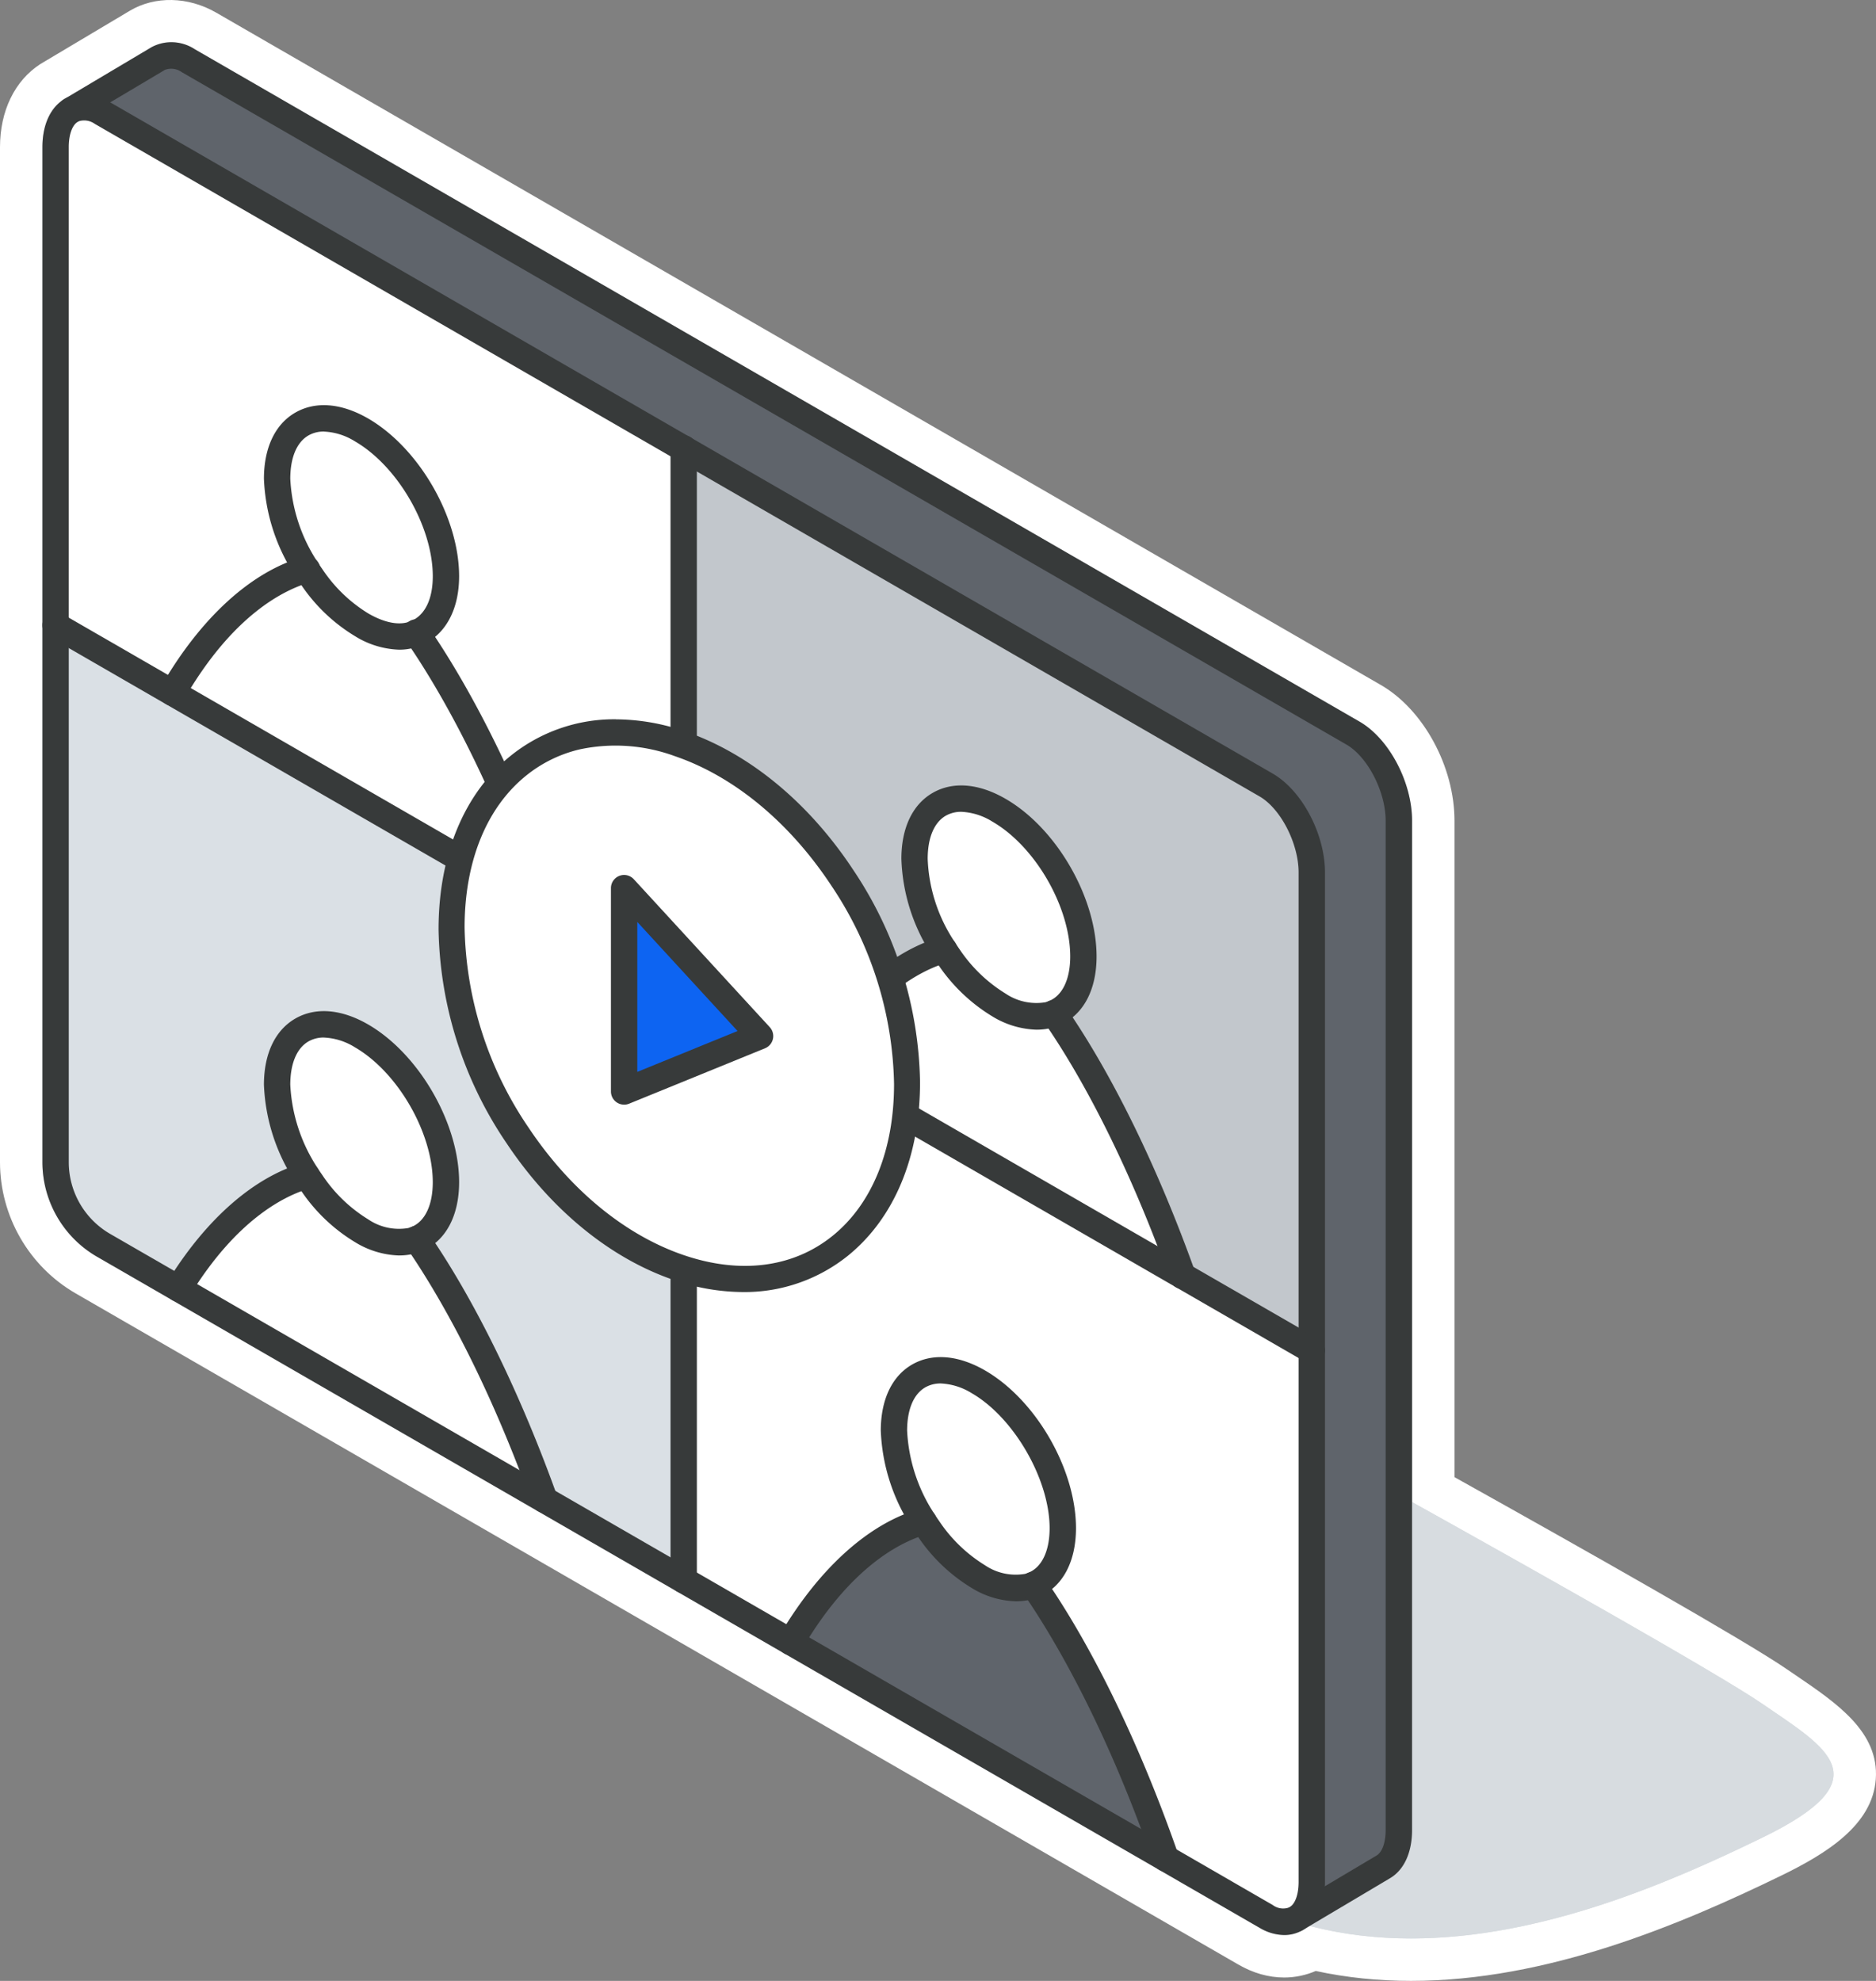 <svg xmlns="http://www.w3.org/2000/svg" xmlns:xlink="http://www.w3.org/1999/xlink" width="265.331" height="280.174" viewBox="0 0 265.331 280.174">
  <rect x="0" y="0" width="265.331" height="280.174" fill="#808080" stroke="none"/>
  <defs>
    <clipPath id="clip-path">
      <rect id="長方形_110" data-name="長方形 110" width="253.329" height="268.205" fill="none"/>
    </clipPath>
  </defs>
  <g id="benefits2-bg" transform="translate(3.006 5.968)">
    <g id="合体_2" data-name="合体 2" transform="translate(2.994 0.001)" fill="#d7dce0" stroke-miterlimit="10">
      <path d="M 193.572 271.205 C 188.759 271.205 184.104 270.679 179.714 269.64 C 178.459 270.361 177.087 270.727 175.635 270.727 C 173.958 270.727 172.274 270.242 170.628 269.287 L 156.464 261.11 L 156.401 261.073 L 156.396 261.07 L 103.627 230.608 C 103.555 230.571 103.485 230.533 103.416 230.493 L 103.403 230.486 L 103.391 230.479 C 103.336 230.447 103.281 230.413 103.227 230.378 L 88.387 221.811 C 88.308 221.768 88.229 221.722 88.152 221.675 L 6.213 174.375 C 0.531 171.102 -3 164.982 -3 158.405 L -3 14.845 C -3 12.897 -2.654 11.127 -1.971 9.582 C -1.241 7.929 -0.122 6.573 1.268 5.654 C 1.379 5.576 1.489 5.505 1.602 5.439 L 13.899 -1.871 C 15.144 -2.61 16.585 -3 18.068 -3 C 19.73 -3 21.458 -2.512 23.067 -1.59 L 23.071 -1.587 L 23.074 -1.585 L 187.807 93.517 C 192.886 96.456 196.715 103.588 196.715 110.108 L 196.715 204.719 C 212.716 213.641 238.7 228.26 244.986 232.568 C 245.427 232.871 245.866 233.168 246.298 233.462 C 248.791 235.157 251.146 236.757 252.923 238.432 C 254.003 239.451 254.798 240.431 255.355 241.427 C 256.088 242.739 256.409 244.095 256.311 245.457 C 256.158 247.579 255.038 249.545 252.886 251.466 C 251.021 253.131 248.313 254.817 244.608 256.62 C 238.569 259.557 230.498 263.304 221.622 266.224 C 216.926 267.768 212.34 268.968 207.992 269.788 C 203.006 270.728 198.155 271.205 193.572 271.205 Z" stroke="none"/>
      <path d="M 193.572 268.205 C 212.24 268.205 230.63 260.083 243.296 253.922 C 260.304 245.647 252.482 241.341 243.29 235.043 C 236.921 230.678 209.77 215.426 193.715 206.481 L 193.715 110.108 C 193.715 104.667 190.461 98.519 186.307 96.115 L 21.574 1.013 C 19.422 -0.222 17.186 -0.333 15.432 0.708 L 3.126 8.023 C 3.068 8.057 3.014 8.093 2.962 8.131 C 1.074 9.354 5.468749805004336e-06 11.772 5.468749805004336e-06 14.845 L 5.468749805004336e-06 158.405 C 5.468749805004336e-06 163.911 2.956 169.036 7.713 171.776 L 89.696 219.103 C 89.744 219.133 89.793 219.161 89.843 219.187 L 104.804 227.824 C 104.838 227.848 104.873 227.87 104.91 227.892 C 104.956 227.918 105.002 227.942 105.049 227.965 L 157.924 258.488 C 157.937 258.496 157.95 258.503 157.964 258.512 L 172.135 266.692 C 174.312 267.957 176.489 268.063 178.284 267.002 L 179.244 266.432 C 183.977 267.67 188.784 268.205 193.572 268.205 M 193.572 274.205 C 188.913 274.205 184.39 273.734 180.091 272.802 C 178.685 273.41 177.17 273.727 175.635 273.727 C 173.422 273.727 171.231 273.106 169.122 271.881 L 4.713 176.973 C -1.893 173.167 -6 166.052 -6 158.405 L -6 14.845 C -6 9.724 -3.922 5.441 -0.3 3.095 L 12.366 -4.45 C 15.924 -6.562 20.589 -6.469 24.56 -4.192 L 189.307 90.919 C 195.34 94.409 199.715 102.478 199.715 110.108 L 199.715 202.957 C 218.516 213.45 240.749 226.027 246.682 230.094 L 247.984 230.981 C 253.786 234.924 259.785 239 259.303 245.672 C 258.833 252.188 252.275 256.226 245.921 259.317 C 231.671 266.249 212.844 274.205 193.572 274.205 Z" stroke="none" fill="#fff"/>
    </g>
    <g id="グループ_228" data-name="グループ 228" transform="translate(2.993 0)" clip-path="url(#clip-path)">
      <path id="パス_123" data-name="パス 123" d="M149.51,160.893s52.418,28.944,61.606,35.24,17.012,10.6.005,18.878-44.337,20.083-68.8,11.013,7.191-65.131,7.191-65.131" transform="translate(32.175 38.91)" fill="#d7dce0"/>
      <path id="パス_124" data-name="パス 124" d="M15.514,145.075c5.932-9.665,12.572-14.414,18.125-15.991.229.364.462.7.7,1.047a22.666,22.666,0,0,0,7.04,6.751c2.625,1.532,5.087,1.949,7.066,1.427a6.1,6.1,0,0,0,.718-.243c5.553,8,12.184,20.392,18.1,36.885Z" transform="translate(3.752 31.218)" fill="#fff"/>
      <path id="パス_125" data-name="パス 125" d="M85.24,185.539c6.115-10.393,13.012-15.43,18.778-17.054.227.365.461.7.7,1.047a22.73,22.73,0,0,0,7.04,6.752,9.468,9.468,0,0,0,7.055,1.417,5.937,5.937,0,0,0,.728-.248c5.766,8.3,12.669,21.291,18.723,38.693Z" transform="translate(20.614 40.746)" fill="#5f646b"/>
      <path id="パス_126" data-name="パス 126" d="M34.508,61.112a22.657,22.657,0,0,0,7.04,6.752c2.625,1.532,5.1,2,7.065,1.426a5.236,5.236,0,0,0,.719-.251c5.825,8.375,12.821,21.6,18.934,39.305L14.83,77.488C20.975,66.852,27.977,61.719,33.8,60.065c.227.364.461.7.7,1.047" transform="translate(3.586 14.526)" fill="#fff"/>
      <path id="パス_127" data-name="パス 127" d="M7.524,9.579A4.162,4.162,0,0,0,3.382,9.2L15.564,1.949a4.138,4.138,0,0,1,4.263.318l164.728,95.1c3.565,2.063,6.479,7.616,6.479,12.38V252.52c0,2.579-.849,4.415-2.215,5.2l-12.3,7.313c1.35-.8,2.2-2.625,2.2-5.2V117.076c0-4.78-2.882-10.317-6.463-12.381Z" transform="translate(0.818 0.362)" fill="#5f646b"/>
      <path id="パス_128" data-name="パス 128" d="M90.335,55.706v76.256L71.491,121.084c-6.115-17.706-13.109-30.93-18.936-39.305,2.533-1.047,4.158-3.86,4.158-8.047-.016-7.6-5.341-16.857-11.942-20.68-6.569-3.793-11.925-.729-11.94,6.888a25,25,0,0,0,4.2,12.865C31.2,74.459,24.2,79.593,18.054,90.228L1.5,80.68V13.057c0-2.67.91-4.507,2.337-5.28a4.16,4.16,0,0,1,4.142.38Z" transform="translate(0.363 1.786)" fill="#fff"/>
      <path id="パス_129" data-name="パス 129" d="M155.406,239.035l-14.187-8.19c-6.054-17.4-12.956-30.394-18.722-38.693,2.548-1.047,4.156-3.853,4.156-8.041-.015-7.6-5.34-16.872-11.94-20.68-6.584-3.793-11.925-.728-11.94,6.888a25.055,25.055,0,0,0,4.2,12.867c-5.766,1.623-12.663,6.66-18.778,17.053l-15.157-8.754V107.7l88.835,51.283V234.15c0,2.579-.849,4.4-2.2,5.2a4.109,4.109,0,0,1-4.263-.319" transform="translate(17.663 26.047)" fill="#fff"/>
      <path id="パス_130" data-name="パス 130" d="M88.038,119.508c5.962-9.756,12.615-14.536,18.2-16.144.227.365.463.714.707,1.063A22.876,22.876,0,0,0,114,111.178c2.625,1.517,5.077,1.938,7.056,1.417a5.95,5.95,0,0,0,.713-.248c5.6,8.042,12.259,20.519,18.192,37.132Z" transform="translate(21.291 24.997)" fill="#fff"/>
      <path id="パス_131" data-name="パス 131" d="M90.335,117.689v83.782L70.657,190.107c-5.917-16.492-12.548-28.888-18.1-36.884,2.533-1.062,4.158-3.87,4.158-8.057-.016-7.6-5.341-16.857-11.942-20.679-6.569-3.794-11.925-.729-11.94,6.887a25,25,0,0,0,4.2,12.867c-5.552,1.578-12.192,6.327-18.125,15.991L8.283,154.1A13.579,13.579,0,0,1,1.5,142.344V66.406Z" transform="translate(0.363 16.06)" fill="#dae0e5"/>
      <path id="パス_132" data-name="パス 132" d="M161.869,106.242v67.593L143.587,163.28c-5.932-16.613-12.594-29.09-18.192-37.131,2.548-1.047,4.171-3.855,4.171-8.042-.015-7.6-5.34-16.872-11.955-20.679-6.569-3.794-11.925-.729-11.925,6.887a25.127,25.127,0,0,0,4.178,12.852c-5.583,1.608-12.235,6.388-18.2,16.143L73.034,122.552V46.3l82.371,47.565c3.581,2.064,6.464,7.6,6.464,12.381" transform="translate(17.663 11.196)" fill="#c2c7cc"/>
      <path id="パス_133" data-name="パス 133" d="M50.611,134.172c0,4.188-1.614,7.015-4.158,8.057a5.942,5.942,0,0,1-.718.242c-1.979.522-4.441.107-7.065-1.426a22.658,22.658,0,0,1-7.04-6.752c-.243-.349-.474-.684-.7-1.047a25.25,25.25,0,0,1-4.2-12.867c.015-7.616,5.371-10.681,11.942-6.888,6.6,3.824,11.925,13.079,11.94,20.68" transform="translate(6.464 27.054)" fill="#fff"/>
      <path id="パス_134" data-name="パス 134" d="M123.209,108.466c0,4.188-1.618,7.006-4.173,8.041a5.762,5.762,0,0,1-.713.248c-1.979.522-4.431.1-7.055-1.416a22.9,22.9,0,0,1-7.056-6.752c-.243-.349-.478-.7-.707-1.062a25.284,25.284,0,0,1-4.179-12.852c0-7.616,5.356-10.681,11.925-6.888,6.615,3.809,11.942,13.079,11.957,20.68" transform="translate(24.021 20.837)" fill="#fff"/>
      <path id="パス_135" data-name="パス 135" d="M120.863,173.574c0,4.189-1.6,7.008-4.156,8.042a5.965,5.965,0,0,1-.729.248,9.457,9.457,0,0,1-7.055-1.417,22.755,22.755,0,0,1-7.04-6.751c-.243-.349-.474-.684-.7-1.047a25.318,25.318,0,0,1-4.2-12.867c.016-7.616,5.356-10.682,11.941-6.89,6.6,3.81,11.925,13.08,11.94,20.68" transform="translate(23.454 36.583)" fill="#fff"/>
      <path id="パス_136" data-name="パス 136" d="M50.611,65.155c0,4.187-1.648,6.944-4.158,8.047a5.912,5.912,0,0,1-.718.252c-1.963.579-4.441.107-7.065-1.426a22.658,22.658,0,0,1-7.04-6.752c-.243-.349-.474-.684-.7-1.047a25.25,25.25,0,0,1-4.2-12.867c.015-7.616,5.371-10.681,11.942-6.888,6.6,3.824,11.925,13.079,11.94,20.68" transform="translate(6.464 10.363)" fill="#fff"/>
      <path id="パス_137" data-name="パス 137" d="M175.633,266.3a7.008,7.008,0,0,1-3.5-1.033L7.713,170.354A15.466,15.466,0,0,1,0,156.981V13.42C0,10.164,1.207,7.642,3.312,6.5a5.974,5.974,0,0,1,5.96.4L174,102.021c4.145,2.389,7.4,8.536,7.4,13.994V258.774c0,3.149-1.135,5.63-3.112,6.8a5.127,5.127,0,0,1-2.65.725m-15.82-12.447L174,262.046a2.46,2.46,0,0,0,2.379.33c.808-.479,1.29-1.826,1.29-3.6V116.016c0-4.109-2.535-9.038-5.532-10.767L7.41,10.131a2.585,2.585,0,0,0-2.323-.354c-.852.462-1.36,1.823-1.36,3.642V156.981a11.732,11.732,0,0,0,5.849,10.145Z" transform="translate(0 1.423)" fill="#373a3a"/>
      <path id="パス_138" data-name="パス 138" d="M176.9,267.262a1.863,1.863,0,0,1-.952-3.465l12.3-7.312c.812-.471,1.3-1.847,1.3-3.6V110.109c0-4.1-2.541-9.027-5.547-10.767L19.283,4.241a2.554,2.554,0,0,0-2.381-.33L4.6,11.224a1.862,1.862,0,1,1-1.9-3.2L15,.708a6,6,0,0,1,6.142.3l164.733,95.1c4.155,2.4,7.409,8.55,7.409,13.993V252.882c0,3.178-1.146,5.662-3.146,6.818L177.854,267a1.847,1.847,0,0,1-.951.262" transform="translate(0.431 0)" fill="#373a3a"/>
      <path id="パス_139" data-name="パス 139" d="M73.4,208.56a1.863,1.863,0,0,1-1.863-1.863V46.659a1.863,1.863,0,1,1,3.725,0V206.7A1.863,1.863,0,0,1,73.4,208.56" transform="translate(17.3 10.833)" fill="#373a3a"/>
      <path id="パス_140" data-name="パス 140" d="M148.491,153.278a1.844,1.844,0,0,1-.93-.248l-18.284-10.554a1.863,1.863,0,0,1,1.863-3.226L149.424,149.8a1.862,1.862,0,0,1-.933,3.475" transform="translate(31.039 33.615)" fill="#373a3a"/>
      <path id="パス_141" data-name="パス 141" d="M161.248,160.642a1.845,1.845,0,0,1-.93-.248L.931,68.383a1.863,1.863,0,0,1,1.863-3.228l159.386,92.012a1.862,1.862,0,0,1-.933,3.475" transform="translate(0 15.697)" fill="#373a3a"/>
      <path id="パス_142" data-name="パス 142" d="M44.352,75.925A12.591,12.591,0,0,1,38.092,74a24.368,24.368,0,0,1-7.629-7.3c-.258-.373-.5-.728-.75-1.115a26.911,26.911,0,0,1-4.484-13.856c.009-4.381,1.587-7.7,4.445-9.341s6.51-1.349,10.29.835C47.169,47.4,52.82,57.189,52.836,65.516c0,4.726-1.917,8.279-5.265,9.752a7.728,7.728,0,0,1-.946.338,8,8,0,0,1-2.273.319M33.722,45.07a4.327,4.327,0,0,0-2.189.549c-1.657.955-2.571,3.124-2.578,6.111A23.473,23.473,0,0,0,32.864,63.6c.214.339.432.653.661.981a20.956,20.956,0,0,0,6.434,6.2c2.14,1.251,4.132,1.691,5.614,1.257a4.014,4.014,0,0,0,.491-.17c1.965-.863,3.047-3.117,3.047-6.342-.012-7-4.952-15.559-11.013-19.07a9,9,0,0,0-4.376-1.38" transform="translate(6.101 9.998)" fill="#373a3a"/>
      <path id="パス_143" data-name="パス 143" d="M61.91,108.822a1.865,1.865,0,0,1-1.761-1.255c-7.138-20.668-14.782-33.212-18.7-38.85A1.862,1.862,0,1,1,44.5,66.59c4.032,5.8,11.883,18.667,19.168,39.762a1.863,1.863,0,0,1-1.761,2.47" transform="translate(9.943 15.911)" fill="#373a3a"/>
      <path id="パス_144" data-name="パス 144" d="M15.191,79.714a1.863,1.863,0,0,1-1.612-2.794c5.608-9.706,12.739-16.2,20.078-18.285a1.864,1.864,0,1,1,1.018,3.585c-3.708,1.053-10.962,4.6-17.87,16.562a1.861,1.861,0,0,1-1.614.931" transform="translate(3.223 14.163)" fill="#373a3a"/>
      <path id="パス_145" data-name="パス 145" d="M44.368,144.917a12.571,12.571,0,0,1-6.276-1.9,24.365,24.365,0,0,1-7.629-7.3c-.258-.371-.5-.726-.746-1.111a26.909,26.909,0,0,1-4.488-13.86c.009-4.381,1.587-7.694,4.442-9.34s6.51-1.351,10.292.833c7.205,4.173,12.857,13.963,12.873,22.29,0,4.836-1.936,8.4-5.314,9.783a7.881,7.881,0,0,1-.954.322,8.619,8.619,0,0,1-2.2.278M33.722,114.089a4.323,4.323,0,0,0-2.189.549c-1.657.954-2.571,3.124-2.578,6.11a23.477,23.477,0,0,0,3.909,11.868c.214.337.432.651.661.98a20.926,20.926,0,0,0,6.434,6.2,7.747,7.747,0,0,0,5.667,1.242,4.045,4.045,0,0,0,.483-.164c1.906-.781,3-3.091,3-6.333-.012-7-4.952-15.559-11.013-19.07a8.993,8.993,0,0,0-4.376-1.378" transform="translate(6.101 26.689)" fill="#373a3a"/>
      <path id="パス_146" data-name="パス 146" d="M61.077,175.425a1.864,1.864,0,0,1-1.753-1.233c-6.918-19.281-14.171-31.113-17.879-36.452a1.863,1.863,0,1,1,3.061-2.125c6.582,9.477,13.089,22.731,18.325,37.317a1.862,1.862,0,0,1-1.754,2.492" transform="translate(9.943 32.604)" fill="#373a3a"/>
      <path id="パス_147" data-name="パス 147" d="M15.876,147.3a1.863,1.863,0,0,1-1.586-2.838c5.443-8.867,12.263-14.836,19.2-16.808a1.863,1.863,0,0,1,1.018,3.584c-3.5.993-10.363,4.287-17.047,15.174a1.86,1.86,0,0,1-1.588.888" transform="translate(3.389 30.855)" fill="#373a3a"/>
      <path id="パス_148" data-name="パス 148" d="M114.608,184.3a12.515,12.515,0,0,1-6.263-1.883,24.468,24.468,0,0,1-7.627-7.293c-.26-.372-.5-.729-.751-1.118a26.9,26.9,0,0,1-4.484-13.856c.009-4.381,1.583-7.7,4.436-9.34s6.51-1.349,10.3.832c7.2,4.155,12.857,13.946,12.873,22.291,0,4.841-1.939,8.4-5.32,9.771a7.986,7.986,0,0,1-.96.325,8.88,8.88,0,0,1-2.2.271M103.966,153.49a4.32,4.32,0,0,0-2.188.549c-1.652.954-2.564,3.123-2.571,6.111a23.479,23.479,0,0,0,3.907,11.867c.215.338.431.651.659.977a21.023,21.023,0,0,0,6.436,6.2,7.768,7.768,0,0,0,5.668,1.228,3.817,3.817,0,0,0,.491-.17c1.9-.77,2.994-3.072,2.994-6.314-.014-6.9-5.056-15.632-11.009-19.068a9.051,9.051,0,0,0-4.387-1.381" transform="translate(23.091 36.218)" fill="#373a3a"/>
      <path id="パス_149" data-name="パス 149" d="M131.949,216.625a1.864,1.864,0,0,1-1.76-1.251c-7.042-20.249-14.609-32.653-18.493-38.244a1.863,1.863,0,0,1,3.061-2.125c6.893,9.924,13.623,23.826,18.952,39.144a1.862,1.862,0,0,1-1.76,2.475" transform="translate(26.932 42.13)" fill="#373a3a"/>
      <path id="パス_150" data-name="パス 150" d="M85.6,187.765a1.862,1.862,0,0,1-1.6-2.808c5.6-9.51,12.654-15.868,19.878-17.9a1.862,1.862,0,0,1,1.008,3.585c-3.644,1.027-10.787,4.5-17.675,16.207a1.863,1.863,0,0,1-1.607.918" transform="translate(20.252 40.383)" fill="#373a3a"/>
      <path id="パス_151" data-name="パス 151" d="M116.966,119.2a12.654,12.654,0,0,1-6.269-1.881,24.577,24.577,0,0,1-7.649-7.3c-.242-.346-.466-.689-.7-1.052l1.521-1.079-1.562,1.016a26.423,26.423,0,0,1-4.478-13.868c0-4.37,1.572-7.685,4.425-9.331s6.512-1.355,10.294.831c7.21,4.15,12.873,13.942,12.888,22.29,0,4.836-1.943,8.4-5.335,9.771a8.051,8.051,0,0,1-.934.322,8.6,8.6,0,0,1-2.2.278M106.3,88.383a4.319,4.319,0,0,0-2.188.549c-1.653.955-2.562,3.123-2.562,6.106a22.615,22.615,0,0,0,3.877,11.836l.041.065c.212.325.412.635.63.945a21.149,21.149,0,0,0,6.455,6.2,7.8,7.8,0,0,0,5.657,1.232,4.628,4.628,0,0,0,.5-.176c1.9-.771,3-3.074,3-6.311-.012-7.02-4.959-15.574-11.023-19.067a9.018,9.018,0,0,0-4.382-1.381" transform="translate(23.658 20.472)" fill="#373a3a"/>
      <path id="パス_152" data-name="パス 152" d="M133.751,149.954A1.864,1.864,0,0,1,132,148.72c-5.147-14.416-11.528-27.451-17.964-36.7a1.863,1.863,0,0,1,3.059-2.128c6.619,9.508,13.159,22.852,18.415,37.568a1.862,1.862,0,0,1-1.755,2.49" transform="translate(27.497 26.384)" fill="#373a3a"/>
      <path id="パス_153" data-name="パス 153" d="M88.4,121.734a1.863,1.863,0,0,1-1.588-2.834c5.459-8.933,12.3-14.956,19.271-16.962a1.862,1.862,0,1,1,1.031,3.579c-3.516,1.013-10.414,4.35-17.122,15.326a1.861,1.861,0,0,1-1.591.892" transform="translate(20.928 24.635)" fill="#373a3a"/>
      <path id="パス_154" data-name="パス 154" d="M101.271,99.4c-5.739-8.731-13.736-15.686-22.587-18.717-8.716-2.975-16.606-1.591-22.317,3.062-5.711,4.627-9.243,12.536-9.25,22.6s3.533,20.382,9.244,28.93,13.6,15.324,22.323,18.3,16.6,1.606,22.316-3.035,9.25-12.551,9.243-22.619c.007-9.907-3.424-20.062-8.972-28.526" transform="translate(11.395 19.133)" fill="#fff"/>
      <path id="パス_155" data-name="パス 155" d="M70.206,79.6a27.748,27.748,0,0,1,8.962,1.57c8.851,3.031,16.848,9.986,22.587,18.716,5.549,8.466,8.98,18.619,8.972,28.527.007,10.066-3.532,17.972-9.243,22.619a20.806,20.806,0,0,1-13.331,4.612,27.76,27.76,0,0,1-8.985-1.577c-8.723-2.98-16.612-9.757-22.323-18.3S47.6,116.9,47.6,106.833s3.539-17.974,9.25-22.6A20.8,20.8,0,0,1,70.206,79.6m0-2.484a23.321,23.321,0,0,0-14.923,5.19c-6.546,5.3-10.158,14.014-10.166,24.524a55.482,55.482,0,0,0,9.663,30.312c6.261,9.372,14.638,16.217,23.585,19.275a30.267,30.267,0,0,0,9.788,1.711,23.321,23.321,0,0,0,14.9-5.169c6.561-5.337,10.168-14.055,10.161-24.549a55.394,55.394,0,0,0-9.378-29.886c-6.309-9.6-14.782-16.595-23.859-19.7a30.243,30.243,0,0,0-9.767-1.7" transform="translate(10.911 18.65)" fill="#373a3a"/>
      <path id="パス_156" data-name="パス 156" d="M78.319,155c-8.613-2.943-16.7-9.562-22.759-18.638a53.976,53.976,0,0,1-9.4-29.49C46.163,96.692,49.66,88.248,56,83.1s14.7-6.35,23.512-3.344c8.74,3,16.918,9.762,23.027,19.057a53.916,53.916,0,0,1,9.128,29.079c.006,10.178-3.487,18.628-9.84,23.792a21.771,21.771,0,0,1-8.8,4.344A26.481,26.481,0,0,1,78.319,155M57.2,84.881c-5.575,4.529-8.648,12.139-8.653,21.427a51.97,51.97,0,0,0,9.083,28.371c5.858,8.767,13.632,15.15,21.887,17.972,8.05,2.753,15.55,1.775,21.122-2.754s8.654-12.155,8.648-21.447a51.885,51.885,0,0,0-8.817-27.972C94.564,91.5,86.7,84.97,78.321,82.1a24.348,24.348,0,0,0-13.474-.975A18.921,18.921,0,0,0,57.2,84.881" transform="translate(11.163 18.894)" fill="#373a3a"/>
      <path id="パス_157" data-name="パス 157" d="M85.478,117.273l-9.614,3.918-9.614,3.917V96.347l9.614,10.464Z" transform="translate(16.022 23.3)" fill="#0d64f2"/>
      <path id="パス_158" data-name="パス 158" d="M66.613,127.335a1.865,1.865,0,0,1-1.863-1.863V96.71a1.863,1.863,0,0,1,3.234-1.26l19.229,20.926a1.863,1.863,0,0,1-.669,2.985L67.316,127.2a1.87,1.87,0,0,1-.7.138m1.863-25.844V122.7l14.179-5.779Z" transform="translate(15.659 22.938)" fill="#373a3a"/>
    </g>
  </g>
</svg>
